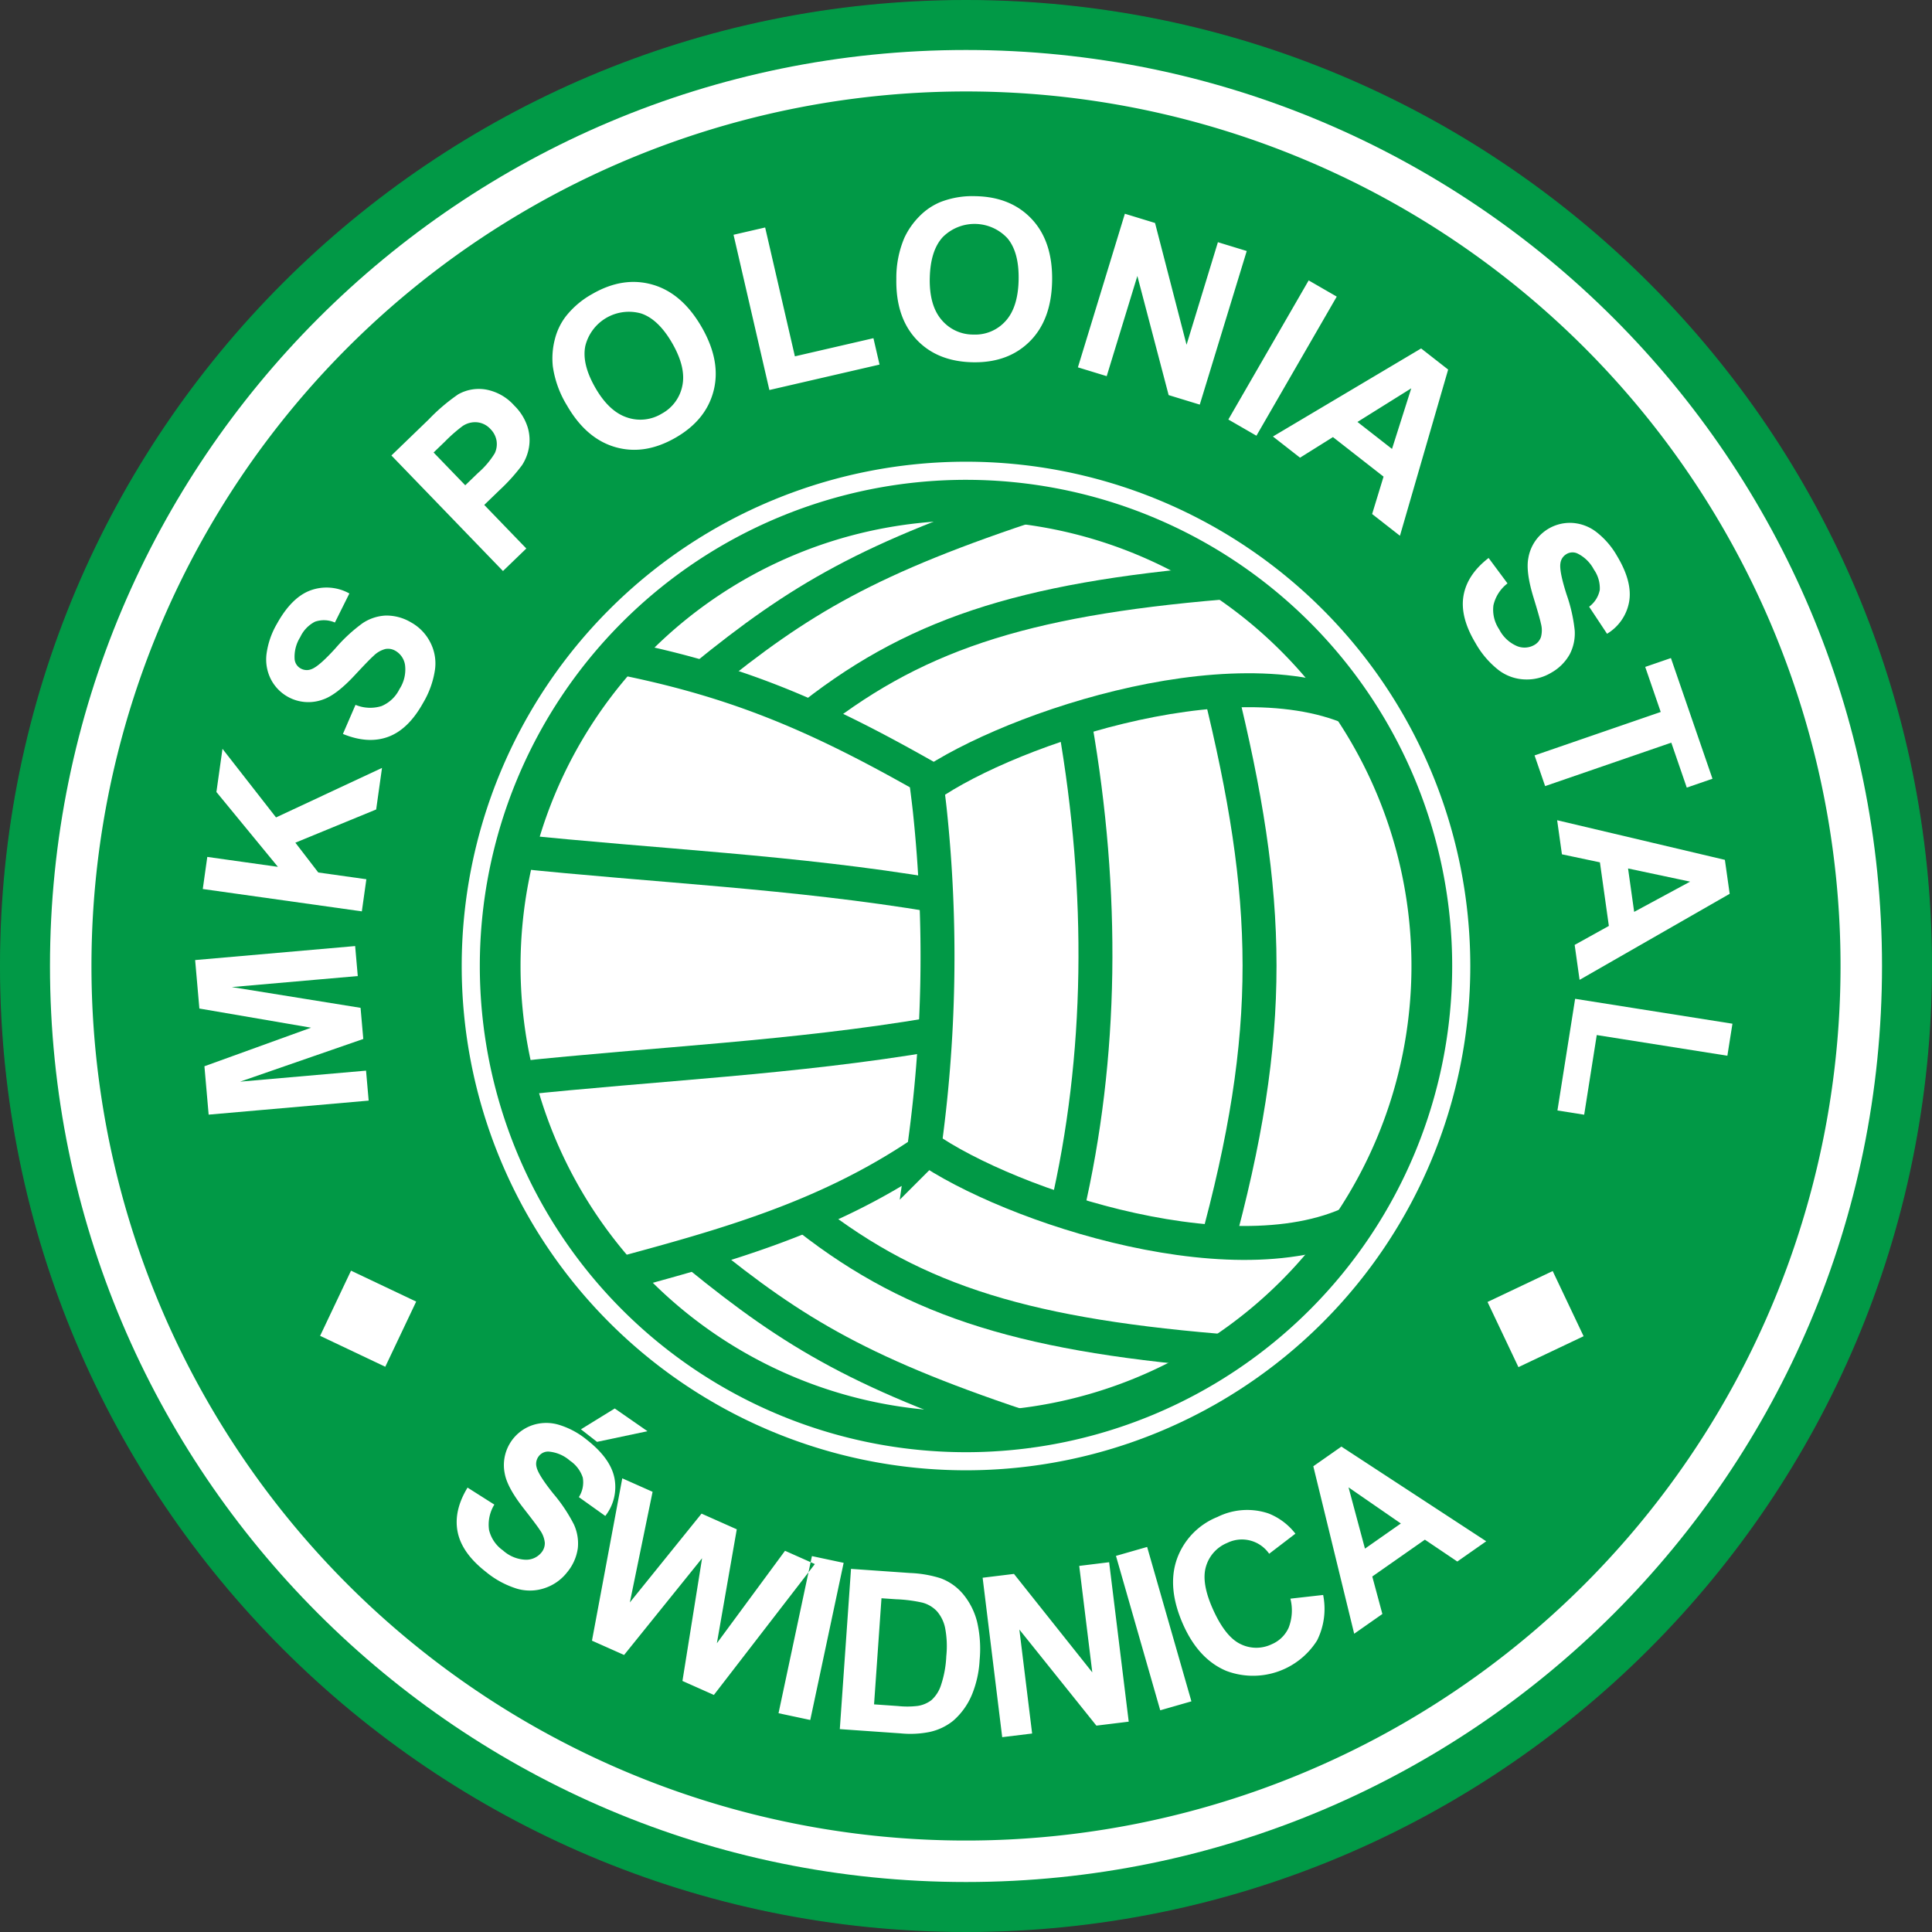 <svg xmlns="http://www.w3.org/2000/svg" width="403.416" height="403.416" viewBox="0 0 403.416 403.416">
  <rect x="0" y="0" width="403.416" height="403.416" fill="#333333" stroke="none"/>
  <g id="g4" transform="translate(-104.511 -362.456)">
    <path id="path6" d="M306.219,362.564c111.341,0,201.6,90.259,201.6,201.6s-90.26,201.6-201.6,201.6-201.6-90.259-201.6-201.6,90.259-201.6,201.6-201.6Z" fill="#019946" stroke="#019946" stroke-width="0.216" fill-rule="evenodd"/>
    <path id="path8" d="M306.219,372.893c105.636,0,191.271,85.635,191.271,191.271S411.855,755.435,306.219,755.435,114.948,669.8,114.948,564.164,200.583,372.893,306.219,372.893Z" fill="#fff" fill-rule="evenodd"/>
    <path id="path10" d="M306.219,381.052A183.112,183.112,0,1,1,123.107,564.164,183.112,183.112,0,0,1,306.219,381.052Z" fill="#fff" fill-rule="evenodd"/>
    <path id="path12" d="M306.219,381.552A182.611,182.611,0,1,1,123.608,564.164,182.611,182.611,0,0,1,306.219,381.552Z" fill="#019946" fill-rule="evenodd"/>
    <path id="path14" d="M306.219,458.864a105.3,105.3,0,1,1-105.3,105.3A105.3,105.3,0,0,1,306.219,458.864Z" fill="#fff" fill-rule="evenodd"/>
    <path id="path16" d="M306.219,466.9a97.267,97.267,0,1,1-97.267,97.267A97.267,97.267,0,0,1,306.219,466.9Z" fill="none" stroke="#019946" stroke-width="8.504"/>
    <path id="path18" d="M306.219,475.933a88.231,88.231,0,1,1-88.231,88.231,88.231,88.231,0,0,1,88.231-88.231Z" fill="#fff" fill-rule="evenodd"/>
    <path id="path20" d="M232.066,629.019c23.2-6.266,44.742-12.056,65.321-26.061a289.776,289.776,0,0,0,1.273-71.32q-.388-3.491-.875-7c-23.107-13.121-40.47-20.512-66.516-25.4" fill="none" stroke="#019946" stroke-width="7.087"/>
    <path id="path22" d="M299.473,578.4c-29.306,4.977-58.064,6.168-87.1,9.252" fill="none" stroke="#019946" stroke-width="7.087"/>
    <path id="path24" d="M299.9,549.433c-29.6-4.977-58.638-6.168-87.957-9.252" fill="none" stroke="#019946" stroke-width="7.087"/>
    <path id="path26" d="M251.427,503.9c20-16.266,34.42-24.947,70.387-36.718" fill="none" stroke="#019946" stroke-width="7.087"/>
    <path id="path28" d="M250.449,624.678c20,16.266,34.42,24.947,70.387,36.718" fill="none" stroke="#019946" stroke-width="7.087"/>
    <path id="path30" d="M272.235,513.451c22.544-18.333,45.464-25.811,87.411-29.351" fill="none" stroke="#019946" stroke-width="7.087"/>
    <path id="path32" d="M271.258,615.124c22.544,18.333,45.464,25.811,87.411,29.351" fill="none" stroke="#019946" stroke-width="7.087"/>
    <path id="path34" d="M388.2,511.027c-26.52-12.751-76.182,4.774-91.6,16.721" fill="none" stroke="#019946" stroke-width="7.087"/>
    <path id="path36" d="M387.225,617.548c-26.382,12.751-75.786-4.774-91.127-16.721" fill="none" stroke="#019946" stroke-width="7.087"/>
    <path id="path38" d="M329.016,513.893c6.066,34.9,5.731,69.175-1.757,101.314" fill="none" stroke="#019946" stroke-width="7.087"/>
    <path id="path40" d="M359.2,506.284c10.752,43.775,11.714,71.234-.879,117.018" fill="none" stroke="#019946" stroke-width="7.087"/>
    <path id="path42" d="M171.352,641.39l13.607,6.455,6.454-13.607-13.607-6.455Z" fill="#fff" fill-rule="evenodd"/>
    <path id="path44" d="M435.179,641.468l-13.608,6.455-6.454-13.607,13.608-6.455Z" fill="#fff" fill-rule="evenodd"/>
    <path id="path46" d="M202.141,673.079l5.593,3.547a7.983,7.983,0,0,0-1.1,5.332,7.312,7.312,0,0,0,2.908,4.244,7.491,7.491,0,0,0,4.739,1.938,4.107,4.107,0,0,0,3.3-1.524,3.023,3.023,0,0,0,.691-2.026,5.421,5.421,0,0,0-1.026-2.645c-.448-.707-1.578-2.2-3.367-4.494q-3.463-4.415-3.975-7.317a8.8,8.8,0,0,1,5.814-10.1,9.147,9.147,0,0,1,5.39-.1,16.885,16.885,0,0,1,5.916,3.146q4.985,3.894,5.793,8.034A9.8,9.8,0,0,1,230.9,679l-5.518-3.935a5.729,5.729,0,0,0,.818-4.078,6.8,6.8,0,0,0-2.681-3.532,7.7,7.7,0,0,0-4.388-1.892,2.433,2.433,0,0,0-2.128.973,2.573,2.573,0,0,0-.461,2.226q.343,1.635,3.525,5.6a33.145,33.145,0,0,1,4.274,6.4,9.492,9.492,0,0,1,.822,4.973,10,10,0,0,1-2.236,5.031,9.833,9.833,0,0,1-4.584,3.267,9.579,9.579,0,0,1-5.872.159,18.945,18.945,0,0,1-6.509-3.529q-5.012-3.916-5.891-8.328t2.068-9.256Zm25.977,31.961,6.33-33.9,6.328,2.817-4.747,23.1L251,678.512l7.355,3.275L254.2,705.581l14.23-19.309,6.228,2.773-21.083,27.328-6.563-2.922,4.1-25.623-16.285,20.2-6.706-2.986Zm38.956,15.149,6.974-32.808,6.623,1.408L273.7,721.6Zm15.138-30.14,12.348.864a24.072,24.072,0,0,1,6.32,1.084,11.129,11.129,0,0,1,4.825,3.437,14.629,14.629,0,0,1,2.823,5.638,24.975,24.975,0,0,1,.537,7.991,22.033,22.033,0,0,1-1.526,7.048,14.667,14.667,0,0,1-4,5.654,11.816,11.816,0,0,1-4.931,2.341,20.35,20.35,0,0,1-6.033.291l-12.706-.888,2.34-33.459Zm6.358,6.136-1.549,22.156,5.04.352a18.219,18.219,0,0,0,4.112-.034,6.26,6.26,0,0,0,2.823-1.2,7.143,7.143,0,0,0,1.994-3.109,22.053,22.053,0,0,0,1.115-6.083,20.159,20.159,0,0,0-.27-6,7.7,7.7,0,0,0-1.69-3.375,6.444,6.444,0,0,0-3.022-1.793,30.174,30.174,0,0,0-5.524-.707Zm25.208,29.006L309.692,691.9l6.542-.8,16.356,20.557-2.729-22.23,6.247-.767,4.087,33.291-6.751.829-16.083-20.063,2.666,21.711Zm33-5.613-9.245-32.242,6.508-1.866,9.245,32.241-6.508,1.866Zm27.178-23.31,6.837-.771a14.741,14.741,0,0,1-1.268,9.5,15.808,15.808,0,0,1-18.943,6.357q-5.785-2.425-9.007-9.65-3.406-7.651-1.339-13.645a14.832,14.832,0,0,1,8.5-8.855,13.936,13.936,0,0,1,10.612-.741A13.178,13.178,0,0,1,375,682.7l-5.477,4.191a6.923,6.923,0,0,0-8.747-2.269,7.625,7.625,0,0,0-4.44,4.909q-1.032,3.383,1.407,8.862,2.587,5.811,5.775,7.345a7.411,7.411,0,0,0,6.528.051,6.763,6.763,0,0,0,3.546-3.459A9.994,9.994,0,0,0,373.956,696.267Zm40.891-11.981-6.039,4.228-6.771-4.564-10.984,7.691,2.107,7.829-5.885,4.121-8.536-34.969,5.866-4.107,30.241,19.771Zm-17.826-3.715-10.927-7.545,3.43,12.795Z" fill="#fff" fill-rule="evenodd"/>
    <path id="path48" d="M232.873,656.557l-7.06,4.351,3.362,2.621,10.531-2.227Z" fill="#fff" fill-rule="evenodd"/>
    <path id="path50" d="M181.492,592.272,148.079,595.2l-.883-10.1,22.264-8.055-23.318-4-.885-10.121L178.669,560l.548,6.263-26.3,2.3L179.8,572.9l.568,6.5-25.724,8.914,26.3-2.3.548,6.263Zm-1.426-39.517-33.214-4.668.942-6.7,14.747,2.073L149.7,527.834l1.267-9.017,11.18,14.323,22.13-10.336-1.219,8.677-16.873,6.934,4.787,6.224,10.038,1.411Zm-3.952-37.043,2.629-6.079a7.984,7.984,0,0,0,5.439.255,7.311,7.311,0,0,0,3.737-3.536,7.492,7.492,0,0,0,1.173-4.984,4.108,4.108,0,0,0-2.021-3.022,3.022,3.022,0,0,0-2.11-.366,5.42,5.42,0,0,0-2.452,1.427c-.628.553-1.93,1.9-3.911,4.028q-3.819,4.111-6.606,5.071a8.8,8.8,0,0,1-10.89-4.161,9.145,9.145,0,0,1-.942-5.308,16.882,16.882,0,0,1,2.182-6.336q3.066-5.532,7.029-6.979a9.805,9.805,0,0,1,8.092.655l-3.023,6.065a5.73,5.73,0,0,0-4.156-.169,6.807,6.807,0,0,0-3.069,3.2,7.7,7.7,0,0,0-1.182,4.63,2.433,2.433,0,0,0,1.294,1.95,2.571,2.571,0,0,0,2.271.107q1.562-.594,4.978-4.357a33.144,33.144,0,0,1,5.654-5.223,9.491,9.491,0,0,1,4.783-1.59,10,10,0,0,1,5.319,1.422,9.835,9.835,0,0,1,3.943,4.016,9.577,9.577,0,0,1,1.076,5.775,18.938,18.938,0,0,1-2.468,6.981q-3.083,5.563-7.3,7.121t-9.465-.595Zm33.424-34.021-23.3-24.127,7.814-7.546a39.281,39.281,0,0,1,6.144-5.228,8.781,8.781,0,0,1,5.756-1,10.417,10.417,0,0,1,5.934,3.346,10.889,10.889,0,0,1,2.8,4.517,9.21,9.21,0,0,1,.25,4.362,9.814,9.814,0,0,1-1.421,3.576,38.612,38.612,0,0,1-4.719,5.231l-3.174,3.065,8.788,9.1-4.87,4.7Zm-14.485-24.747,6.607,6.842,2.663-2.571a17.542,17.542,0,0,0,3.49-4.1,4.47,4.47,0,0,0,.378-2.656,4.537,4.537,0,0,0-1.262-2.408,4.34,4.34,0,0,0-2.874-1.425,4.669,4.669,0,0,0-2.986.821,32.219,32.219,0,0,0-3.663,3.222l-2.354,2.273Zm27.864-9.8a21.323,21.323,0,0,1-2.977-8.218,15.934,15.934,0,0,1,.406-5.545,13.139,13.139,0,0,1,2.246-4.778,18.319,18.319,0,0,1,5.6-4.765q6.422-3.708,12.573-1.948t10.247,8.845q4.065,7.04,2.529,13.22t-7.927,9.87q-6.483,3.743-12.587,2T222.917,447.145Zm5.926-3.683q2.846,4.93,6.6,6.164a8.577,8.577,0,0,0,7.257-.8,8.486,8.486,0,0,0,4.295-5.852q.784-3.82-2.128-8.871-2.882-4.991-6.487-6.192a9.374,9.374,0,0,0-11.647,6.769c-.518,2.508.179,5.433,2.112,8.781Zm36.32.433-7.484-32.415,6.6-1.523,6.212,26.906,16.4-3.787,1.272,5.509-23,5.311Zm26.511-23.214a21.324,21.324,0,0,1,1.681-8.578,15.931,15.931,0,0,1,3.2-4.544,13.149,13.149,0,0,1,4.386-2.938,18.322,18.322,0,0,1,7.253-1.2q7.414.129,11.78,4.806t4.227,12.86q-.142,8.128-4.641,12.634T307.685,438.1q-7.484-.131-11.82-4.768t-4.192-12.648Zm6.977-.1q-.1,5.692,2.48,8.682a8.578,8.578,0,0,0,6.632,3.052,8.487,8.487,0,0,0,6.7-2.8q2.64-2.871,2.745-8.7.1-5.762-2.372-8.648a9.375,9.375,0,0,0-13.47-.2q-2.6,2.825-2.712,8.615Zm30.934,18.583,9.806-32.075,6.3,1.927,6.58,25.432,6.548-21.418,6.019,1.84-9.806,32.075-6.5-1.988L342,420.082,335.6,441l-6.019-1.84ZM361,450.053l16.771-29.047,5.863,3.385-16.77,29.047Zm35.831,24.275-5.809-4.539,2.385-7.809-10.566-8.255-6.871,4.3-5.661-4.423,30.945-18.387,5.643,4.409Zm-1.659-18.133,4.021-12.655-11.233,7.021Zm20.167,22.764,3.95,5.316a7.985,7.985,0,0,0-2.94,4.582,7.312,7.312,0,0,0,1.194,5,7.492,7.492,0,0,0,3.73,3.508,4.107,4.107,0,0,0,3.628-.239,3.022,3.022,0,0,0,1.371-1.644,5.412,5.412,0,0,0-.01-2.837c-.165-.821-.684-2.623-1.533-5.4q-1.651-5.363-1.089-8.256a8.8,8.8,0,0,1,9.049-7.35,9.146,9.146,0,0,1,5.068,1.838,16.882,16.882,0,0,1,4.4,5.057q3.258,5.422,2.529,9.577a9.805,9.805,0,0,1-4.613,6.681l-3.741-5.651a5.728,5.728,0,0,0,2.225-3.514,6.8,6.8,0,0,0-1.237-4.258,7.707,7.707,0,0,0-3.419-3.339,2.433,2.433,0,0,0-2.336.146,2.573,2.573,0,0,0-1.228,1.913q-.266,1.65,1.285,6.489a33.139,33.139,0,0,1,1.7,7.508,9.491,9.491,0,0,1-1.014,4.937,10,10,0,0,1-3.891,3.9,9.831,9.831,0,0,1-5.45,1.407,9.576,9.576,0,0,1-5.539-1.956,18.942,18.942,0,0,1-4.812-5.627q-3.276-5.453-2.515-9.887t5.248-7.9Zm9.6,41.233,26.345-9.072-3.239-9.407,5.368-1.848,8.677,25.2-5.368,1.848-3.232-9.385L427.144,526.6Zm9.4,46.867-1.026-7.3,7.14-3.961-1.866-13.278-7.932-1.677-1-7.115L464.681,542l1,7.092L434.333,567.06Zm11.4-14.2,11.683-6.31L444.462,543.8l1.274,9.063ZM433.4,571.014l32.858,5.2-1.059,6.687-27.274-4.32L435.3,595.215l-5.584-.885,3.693-23.317Z" fill="#fff" fill-rule="evenodd"/>
  </g>
</svg>
